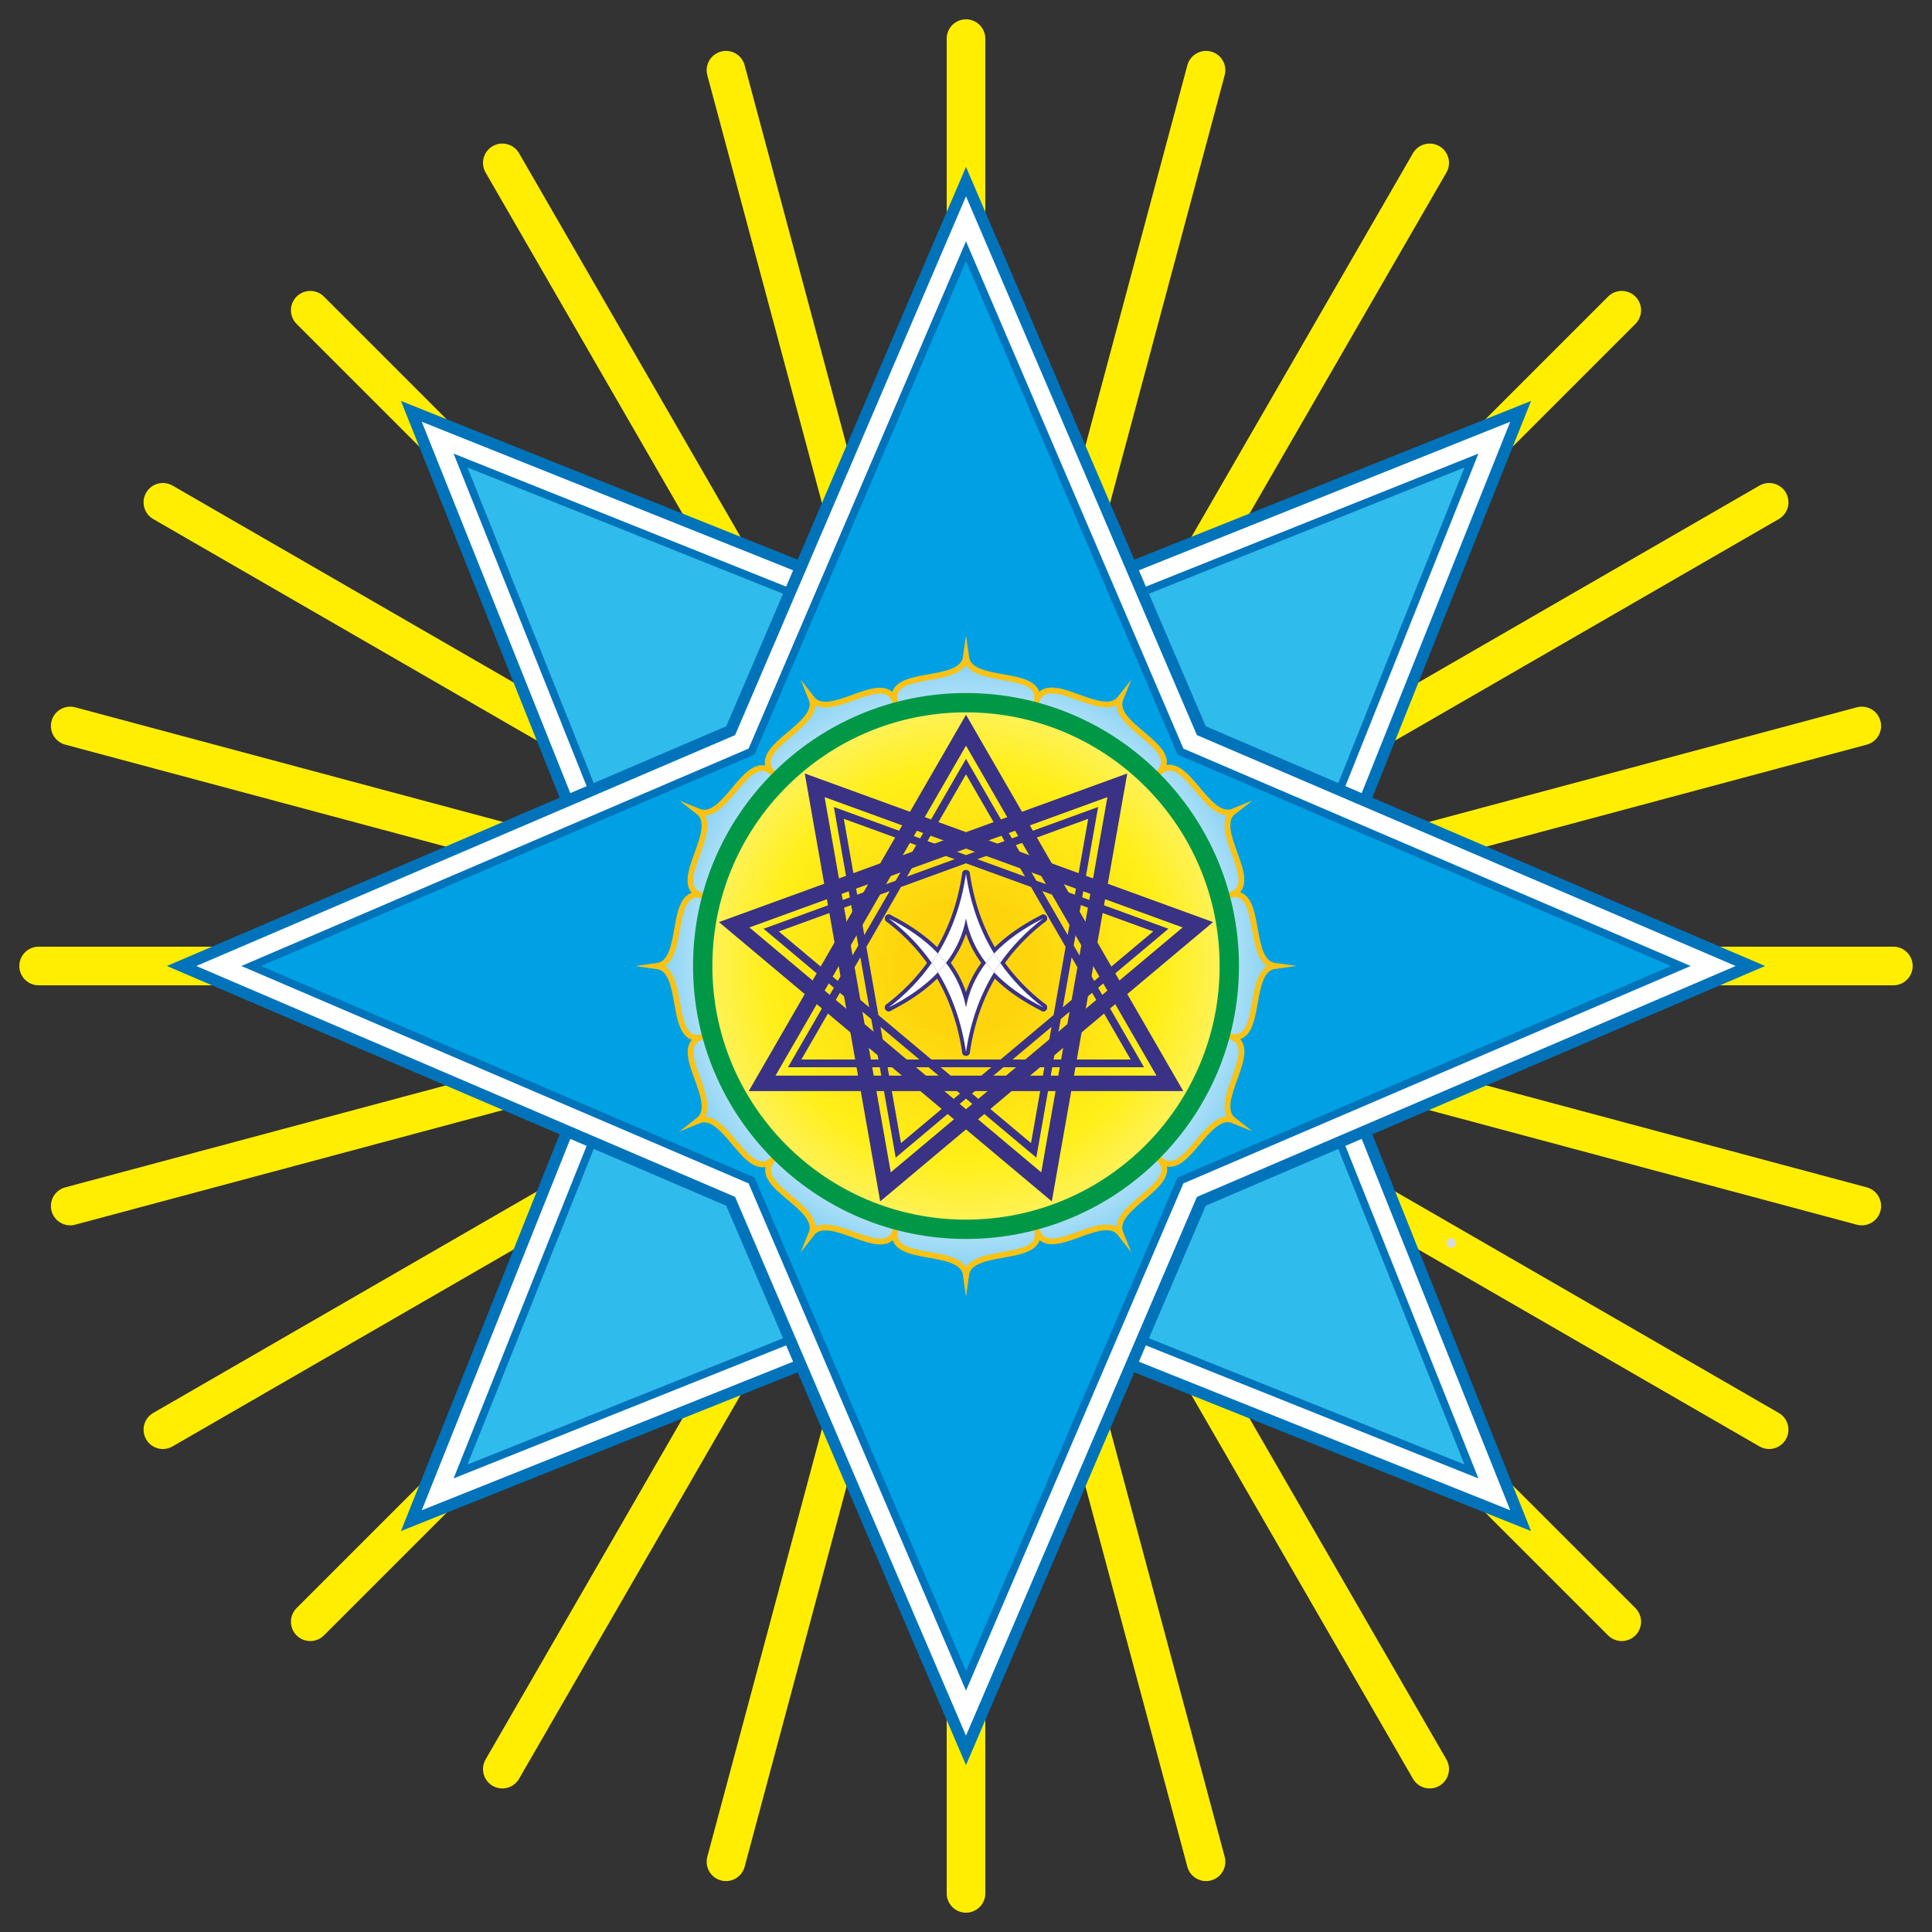 <?xml version="1.0" encoding="UTF-8"?> <svg xmlns="http://www.w3.org/2000/svg" xmlns:xlink="http://www.w3.org/1999/xlink" xmlns:xodm="http://www.corel.com/coreldraw/odm/2003" xml:space="preserve" width="50mm" height="50mm" version="1.1" style="shape-rendering:geometricPrecision; text-rendering:geometricPrecision; image-rendering:optimizeQuality; fill-rule:evenodd; clip-rule:evenodd" viewBox="0 0 5000 5000"><rect x="0" y="0" width="5000" height="5000" fill="#333333" stroke="none"/> <defs> <style type="text/css"> .str6 {stroke:#009847;stroke-width:50;stroke-miterlimit:22.926} .str8 {stroke:#3A3285;stroke-width:40;stroke-miterlimit:22.926} .str3 {stroke:#0073BA;stroke-width:30;stroke-miterlimit:22.926} .str1 {stroke:#0073BA;stroke-width:30;stroke-miterlimit:22.926} .str7 {stroke:#3A3285;stroke-width:20;stroke-miterlimit:22.926} .str4 {stroke:#0073BA;stroke-width:20;stroke-miterlimit:22.926} .str2 {stroke:#0073BA;stroke-width:20;stroke-miterlimit:22.926} .str5 {stroke:#FAC214;stroke-width:15;stroke-miterlimit:22.926} .str0 {stroke:#FFEE00;stroke-width:100;stroke-linecap:round;stroke-linejoin:round;stroke-miterlimit:22.926} .fil0 {fill:none} .fil1 {fill:white} .fil7 {fill:#DADADB} .fil2 {fill:#2FBBEB} .fil3 {fill:#00A0E4} .fil6 {fill:#3A3285;fill-rule:nonzero} .fil5 {fill:url(#id0)} .fil4 {fill:url(#id1)} </style> <radialGradient id="id0" gradientUnits="userSpaceOnUse" gradientTransform="matrix(1.366 0.366 -3.66037E-001 1.366 0 -1830)" cx="2500" cy="2499.99" r="681.43" fx="2500" fy="2499.99"> <stop offset="0" style="stop-opacity:1; stop-color:#FED20C"></stop> <stop offset="0.18" style="stop-opacity:1; stop-color:#FED50D"></stop> <stop offset="0.529" style="stop-opacity:1; stop-color:#FFEF18"></stop> <stop offset="0.788" style="stop-opacity:1; stop-color:#FFF37F"></stop> <stop offset="0.902" style="stop-opacity:1; stop-color:#FFFACC"></stop> <stop offset="1" style="stop-opacity:1; stop-color:white"></stop> </radialGradient> <radialGradient id="id1" gradientUnits="userSpaceOnUse" gradientTransform="matrix(1.414 -0 -0 1.414 -1036 -1036)" cx="2500" cy="2500" r="800" fx="2500" fy="2500"> <stop offset="0" style="stop-opacity:1; stop-color:white"></stop> <stop offset="0.502" style="stop-opacity:1; stop-color:#E0F2FD"></stop> <stop offset="1" style="stop-opacity:1; stop-color:#00A0E4"></stop> </radialGradient> </defs> <g id="Слой_x0020_1">  <polygon class="fil0 str0" points="2500,100 2500,2500 3121.17,181.76 2500,2500 3700,421.54 2500,2500 4197.07,802.93 2500,2500 4578.46,1300 2500,2500 4818.24,1878.83 2500,2500 4900,2500 2500,2500 4818.24,3121.17 2500,2500 4578.46,3700 2500,2500 4197.07,4197.07 2500,2500 3700,4578.46 2500,2500 3121.17,4818.24 2500,2500 2500,4900 2500,2500 1878.83,4818.24 2500,2500 1300,4578.46 2500,2500 802.93,4197.07 2500,2500 421.54,3700 2500,2500 181.76,3121.17 2500,2500 100,2500 2500,2500 181.76,1878.83 2500,2500 421.54,1300 2500,2500 802.93,802.93 2500,2500 1300,421.54 2500,2500 1878.83,181.76 2500,2500 "></polygon> <polygon class="fil1 str1" points="1064.57,1064.57 2500,1638.75 3935.43,1064.57 3361.25,2500 3935.43,3935.43 2500,3361.25 1064.57,3935.43 1638.75,2500 "></polygon> <polygon class="fil2 str2" points="1191.85,1191.85 2500,1715.12 3808.15,1191.85 3284.88,2500 3808.15,3808.15 2500,3284.88 1191.85,3808.15 1715.12,2500 "></polygon> <polygon class="fil1 str3" points="2500,470 3109,1891 4530,2500 3109,3109 2500,4530 1891,3109 470,2500 1891,1891 "></polygon> <polygon class="fil3 str4" points="2500,650 3055,1945 4350,2500 3055,3055 2500,4350 1945,3055 650,2500 1945,1945 "></polygon> <path class="fil4 str5" d="M2684.44 1809.86c32.76,-73.13 169.47,56.82 215.56,-2.78 -28.65,69.83 150.84,121.73 104.78,187.37 64.93,-46.96 118.34,133.96 188.04,105.38 -59.72,46.16 69.75,180.85 -2.96,214.68 79.71,-8.21 35.5,175.19 110.14,185.29 -74.79,10.12 -30.03,191.52 -109.9,184.47 73.12,32.74 -56.86,169.49 2.72,215.55 -69.82,-28.63 -121.77,150.88 -187.4,104.83 46.95,64.92 -133.98,118.37 -105.42,188.07 -46.14,-59.71 -180.87,69.79 -214.68,-2.91 8.19,79.71 -175.2,35.54 -185.32,110.19 -10.1,-74.79 -191.52,-29.99 -184.44,-109.86 -32.76,73.13 -169.47,-56.82 -215.56,2.78 28.65,-69.83 -150.84,-121.73 -104.78,-187.37 -64.93,46.96 -118.34,-133.96 -188.04,-105.38 59.72,-46.16 -69.75,-180.85 2.96,-214.68 -79.71,8.21 -35.5,-175.19 -110.14,-185.29 74.79,-10.12 30.03,-191.52 109.9,-184.47 -73.12,-32.74 56.86,-169.49 -2.72,-215.55 69.82,28.63 121.77,-150.88 187.4,-104.83 -46.95,-64.92 133.98,-118.37 105.42,-188.07 46.14,59.71 180.87,-69.79 214.68,2.91 -8.19,-79.71 175.2,-35.54 185.32,-110.19 10.1,74.79 191.52,29.99 184.44,109.86z"></path> <path class="fil5 str6" d="M2500 1818.56c376.34,0 681.43,305.09 681.43,681.43 0,376.34 -305.09,681.43 -681.43,681.43 -376.34,0 -681.43,-305.09 -681.43,-681.43 0,-376.34 305.09,-681.43 681.43,-681.43z"></path> <path class="fil0 str7" d="M2500 1984.01l221.69 383.99 221.7 383.99 -443.39 0 -443.39 0 221.7 -383.99 221.69 -383.99zm329.1 119.79l-77 436.65 -76.99 436.66 -339.66 -285.01 -339.65 -285.01 416.65 -151.64 416.65 -151.65zm175.1 303.29l-339.65 285.01 -339.66 285.01 -76.99 -436.66 -77 -436.65 416.65 151.65 416.65 151.64z"></path> <g id="_105553186140288"> <polygon class="fil0 str8" points="2500,1889.83 2763.82,2346.78 3027.63,2803.72 2500,2803.72 1972.37,2803.72 2236.18,2346.78 "></polygon> <polygon class="fil0 str8" points="2891.62,2032.37 2800,2551.99 2708.38,3071.61 2304.19,2732.45 1900,2393.29 2395.81,2212.83 "></polygon> <polygon class="fil0 str8" points="3100,2393.29 2695.81,2732.45 2291.62,3071.61 2200,2551.99 2108.38,2032.37 2604.19,2212.83 "></polygon> </g> <g> <path class="fil6" d="M2306.06 2615.21c-4.39,3.35 -10.67,2.51 -14.01,-1.89 -3.34,-4.4 -2.5,-10.7 1.89,-14.05l12.12 15.94zm184.05 -355.2l19.78 2.96 -2.19 13.73 -2.46 13.55 -2.73 13.38 -2.99 13.2 -3.27 13.04 -3.54 12.87 -3.81 12.69 -4.07 12.52 -4.35 12.34 -4.63 12.17 -4.88 11.99 -5.17 11.82 -5.42 11.64 -5.71 11.47 -5.98 11.29 -6.23 11.11 -6.52 10.94 -6.77 10.75 -7.06 10.59 -7.33 10.4 -7.59 10.22 -7.85 10.04 -8.12 9.86 -8.41 9.68 -8.65 9.51 -8.93 9.31 -9.2 9.14 -9.46 8.97 -9.73 8.77 -10 8.61 -10.26 8.41 -10.52 8.23 -12.12 -15.94 10.16 -7.95 9.9 -8.13 9.64 -8.29 9.37 -8.45 9.12 -8.63 8.84 -8.8 8.59 -8.97 8.33 -9.13 8.07 -9.3 7.8 -9.48 7.55 -9.64 7.29 -9.82 7.03 -9.98 6.76 -10.15 6.51 -10.33 6.26 -10.5 5.99 -10.67 5.74 -10.85 5.47 -11.01 5.22 -11.2 4.97 -11.36 4.7 -11.53 4.45 -11.73 4.19 -11.88 3.93 -12.06 3.67 -12.25 3.42 -12.41 3.15 -12.6 2.91 -12.78 2.63 -12.94 2.38 -13.13 2.13 -13.31zm0 0c0.81,-5.47 5.91,-9.25 11.37,-8.44 5.46,0.81 9.22,5.93 8.41,11.4l-19.78 -2.96z"></path> </g> <g> <path class="fil6" d="M2693.94 2615.21l12.12 -15.94c4.39,3.35 5.23,9.65 1.89,14.05 -3.34,4.4 -9.62,5.24 -14.01,1.89zm-184.05 -355.2l2.13 13.31 2.38 13.13 2.63 12.94 2.91 12.78 3.15 12.6 3.42 12.41 3.67 12.25 3.93 12.06 4.19 11.88 4.45 11.73 4.7 11.53 4.97 11.36 5.22 11.2 5.47 11.01 5.74 10.85 5.99 10.67 6.26 10.5 6.51 10.33 6.76 10.15 7.03 9.98 7.29 9.82 7.55 9.64 7.8 9.48 8.07 9.3 8.33 9.13 8.59 8.97 8.84 8.8 9.12 8.63 9.37 8.45 9.64 8.29 9.9 8.13 10.16 7.95 -12.12 15.94 -10.52 -8.23 -10.26 -8.41 -10 -8.61 -9.73 -8.77 -9.46 -8.97 -9.2 -9.14 -8.93 -9.31 -8.65 -9.51 -8.41 -9.68 -8.12 -9.86 -7.85 -10.04 -7.59 -10.22 -7.33 -10.4 -7.06 -10.59 -6.77 -10.75 -6.52 -10.94 -6.23 -11.11 -5.98 -11.29 -5.71 -11.47 -5.42 -11.64 -5.17 -11.82 -4.88 -11.99 -4.63 -12.17 -4.35 -12.34 -4.07 -12.52 -3.81 -12.69 -3.54 -12.87 -3.27 -13.04 -2.99 -13.2 -2.73 -13.38 -2.46 -13.55 -2.19 -13.73 19.78 -2.96zm0 0l-19.78 2.96c-0.81,-5.47 2.95,-10.59 8.41,-11.4 5.46,-0.81 10.56,2.97 11.37,8.44z"></path> </g> <g> <path class="fil6" d="M2306.06 2368.77l-12.12 15.94c-4.39,-3.35 -5.23,-9.65 -1.89,-14.05 3.34,-4.4 9.62,-5.24 14.01,-1.89zm184.05 355.2l-2.13 -13.31 -2.38 -13.13 -2.63 -12.94 -2.91 -12.78 -3.15 -12.6 -3.42 -12.41 -3.67 -12.25 -3.93 -12.06 -4.19 -11.88 -4.45 -11.73 -4.7 -11.53 -4.97 -11.36 -5.22 -11.2 -5.47 -11.01 -5.74 -10.85 -5.99 -10.67 -6.26 -10.5 -6.51 -10.33 -6.76 -10.15 -7.03 -9.98 -7.29 -9.82 -7.55 -9.64 -7.8 -9.48 -8.07 -9.3 -8.33 -9.13 -8.59 -8.97 -8.84 -8.8 -9.12 -8.63 -9.37 -8.45 -9.64 -8.29 -9.9 -8.13 -10.16 -7.95 12.12 -15.94 10.52 8.23 10.26 8.41 10 8.61 9.73 8.77 9.46 8.97 9.2 9.14 8.93 9.31 8.65 9.51 8.41 9.68 8.12 9.86 7.85 10.04 7.59 10.22 7.33 10.4 7.06 10.59 6.77 10.75 6.52 10.94 6.23 11.11 5.98 11.29 5.71 11.47 5.42 11.64 5.17 11.82 4.88 11.99 4.63 12.17 4.35 12.34 4.07 12.52 3.81 12.69 3.54 12.87 3.27 13.04 2.99 13.2 2.73 13.38 2.46 13.55 2.19 13.73 -19.78 2.96zm0 0l19.78 -2.96c0.81,5.47 -2.95,10.59 -8.41,11.4 -5.46,0.81 -10.56,-2.97 -11.37,-8.44z"></path> </g> <g> <path class="fil6" d="M2693.94 2368.77c4.39,-3.35 10.67,-2.51 14.01,1.89 3.34,4.4 2.5,10.7 -1.89,14.05l-12.12 -15.94zm-184.05 355.2l-19.78 -2.96 2.19 -13.73 2.46 -13.55 2.73 -13.38 2.99 -13.2 3.27 -13.04 3.54 -12.87 3.81 -12.69 4.07 -12.52 4.35 -12.34 4.63 -12.17 4.88 -11.99 5.17 -11.82 5.42 -11.64 5.71 -11.47 5.98 -11.29 6.23 -11.11 6.52 -10.94 6.77 -10.75 7.06 -10.59 7.33 -10.4 7.59 -10.22 7.85 -10.04 8.12 -9.86 8.41 -9.68 8.65 -9.51 8.93 -9.31 9.2 -9.14 9.46 -8.97 9.73 -8.77 10 -8.61 10.26 -8.41 10.52 -8.23 12.12 15.94 -10.16 7.95 -9.9 8.13 -9.64 8.29 -9.37 8.45 -9.12 8.63 -8.84 8.8 -8.59 8.97 -8.33 9.13 -8.07 9.3 -7.8 9.48 -7.55 9.64 -7.29 9.82 -7.03 9.98 -6.76 10.15 -6.51 10.33 -6.26 10.5 -5.99 10.67 -5.74 10.85 -5.47 11.01 -5.22 11.2 -4.97 11.36 -4.7 11.53 -4.45 11.73 -4.19 11.88 -3.93 12.06 -3.67 12.25 -3.42 12.41 -3.15 12.6 -2.91 12.78 -2.63 12.94 -2.38 13.13 -2.13 13.31zm0 0c-0.81,5.47 -5.91,9.25 -11.37,8.44 -5.46,-0.81 -9.22,-5.93 -8.41,-11.4l19.78 2.96z"></path> </g> <g> <path class="fil6" d="M2304.49 2616.2c-4.93,2.48 -10.96,0.48 -13.43,-4.46 -2.47,-4.94 -0.48,-10.98 4.45,-13.46l8.98 17.92zm185.68 -241.29l19.66 3.66 -1.86 9.22 -2.16 9.1 -2.46 9.01 -2.76 8.88 -3.06 8.78 -3.35 8.67 -3.66 8.56 -3.95 8.44 -4.26 8.32 -4.54 8.21 -4.84 8.08 -5.13 7.97 -5.44 7.86 -5.71 7.72 -6.02 7.62 -6.3 7.49 -6.59 7.37 -6.89 7.26 -7.17 7.13 -7.46 7.01 -7.74 6.89 -8.03 6.78 -8.32 6.65 -8.6 6.53 -8.89 6.43 -9.17 6.29 -9.45 6.19 -9.75 6.06 -10.01 5.95 -10.31 5.84 -10.59 5.71 -10.87 5.61 -8.98 -17.92 10.53 -5.43 10.25 -5.53 9.95 -5.64 9.67 -5.73 9.37 -5.84 9.07 -5.93 8.79 -6.05 8.51 -6.13 8.2 -6.25 7.92 -6.33 7.63 -6.44 7.34 -6.53 7.06 -6.63 6.77 -6.73 6.47 -6.82 6.19 -6.93 5.92 -7.03 5.62 -7.12 5.35 -7.22 5.06 -7.32 4.77 -7.41 4.5 -7.52 4.22 -7.61 3.94 -7.72 3.67 -7.82 3.38 -7.92 3.11 -8.01 2.82 -8.14 2.56 -8.24 2.28 -8.33 2 -8.46 1.74 -8.56zm0 0c1,-5.44 6.23,-9.04 11.65,-8.03 5.42,1.01 9.01,6.25 8.01,11.69l-19.66 -3.66z"></path> </g> <g> <path class="fil6" d="M2695.51 2616.2l8.98 -17.92c4.93,2.48 6.92,8.52 4.45,13.46 -2.47,4.94 -8.5,6.94 -13.43,4.46zm-185.68 -241.29l1.74 8.56 2 8.46 2.28 8.33 2.56 8.24 2.82 8.14 3.11 8.01 3.38 7.92 3.67 7.82 3.94 7.72 4.22 7.61 4.5 7.52 4.77 7.41 5.06 7.32 5.35 7.22 5.62 7.12 5.92 7.03 6.19 6.93 6.47 6.82 6.77 6.73 7.06 6.63 7.34 6.53 7.63 6.44 7.92 6.33 8.2 6.25 8.51 6.13 8.79 6.05 9.07 5.93 9.37 5.84 9.67 5.73 9.95 5.64 10.25 5.53 10.53 5.43 -8.98 17.92 -10.87 -5.61 -10.59 -5.71 -10.31 -5.84 -10.01 -5.95 -9.75 -6.06 -9.45 -6.19 -9.17 -6.29 -8.89 -6.43 -8.6 -6.53 -8.32 -6.65 -8.03 -6.78 -7.74 -6.89 -7.46 -7.01 -7.17 -7.13 -6.89 -7.26 -6.59 -7.37 -6.3 -7.49 -6.02 -7.62 -5.71 -7.72 -5.44 -7.86 -5.13 -7.97 -4.84 -8.08 -4.54 -8.21 -4.26 -8.32 -3.95 -8.44 -3.66 -8.56 -3.35 -8.67 -3.06 -8.78 -2.76 -8.88 -2.46 -9.01 -2.16 -9.1 -1.86 -9.22 19.66 -3.66zm0 0l-19.66 3.66c-1,-5.44 2.59,-10.68 8.01,-11.69 5.42,-1.01 10.65,2.59 11.65,8.03z"></path> </g> <g> <path class="fil6" d="M2304.49 2367.78l-8.98 17.92c-4.93,-2.48 -6.92,-8.52 -4.45,-13.46 2.47,-4.94 8.5,-6.94 13.43,-4.46zm185.68 241.29l-1.74 -8.56 -2 -8.46 -2.28 -8.33 -2.56 -8.25 -2.82 -8.13 -3.11 -8.02 -3.38 -7.92 -3.66 -7.81 -3.95 -7.72 -4.22 -7.62 -4.5 -7.52 -4.77 -7.41 -5.06 -7.31 -5.35 -7.23 -5.62 -7.11 -5.92 -7.03 -6.19 -6.93 -6.47 -6.82 -6.77 -6.73 -7.06 -6.63 -7.34 -6.54 -7.63 -6.43 -7.92 -6.34 -8.2 -6.23 -8.51 -6.14 -8.79 -6.05 -9.07 -5.93 -9.37 -5.84 -9.67 -5.73 -9.95 -5.64 -10.25 -5.53 -10.53 -5.43 8.98 -17.92 10.87 5.61 10.59 5.71 10.31 5.84 10.01 5.95 9.75 6.06 9.45 6.19 9.17 6.29 8.89 6.42 8.6 6.53 8.32 6.66 8.03 6.77 7.74 6.9 7.46 7.01 7.17 7.13 6.89 7.26 6.59 7.37 6.3 7.49 6.02 7.61 5.71 7.73 5.44 7.85 5.13 7.97 4.84 8.1 4.54 8.2 4.25 8.32 3.96 8.43 3.66 8.56 3.35 8.68 3.06 8.77 2.76 8.89 2.46 9.01 2.16 9.1 1.86 9.22 -19.66 3.66zm0 0l19.66 -3.66c1,5.44 -2.59,10.68 -8.01,11.69 -5.42,1.01 -10.65,-2.59 -11.65,-8.03z"></path> </g> <g> <path class="fil6" d="M2695.51 2367.78c4.93,-2.48 10.96,-0.48 13.43,4.46 2.47,4.94 0.48,10.98 -4.45,13.46l-8.98 -17.92zm-185.68 241.29l-19.66 -3.66 1.86 -9.22 2.16 -9.1 2.46 -9.01 2.76 -8.89 3.06 -8.77 3.35 -8.68 3.66 -8.56 3.96 -8.43 4.25 -8.32 4.54 -8.2 4.84 -8.1 5.13 -7.97 5.44 -7.85 5.71 -7.73 6.02 -7.61 6.3 -7.49 6.59 -7.37 6.89 -7.26 7.17 -7.13 7.46 -7.01 7.74 -6.9 8.03 -6.77 8.32 -6.66 8.6 -6.53 8.89 -6.42 9.17 -6.29 9.45 -6.19 9.75 -6.06 10.01 -5.95 10.31 -5.84 10.59 -5.71 10.87 -5.61 8.98 17.92 -10.53 5.43 -10.25 5.53 -9.95 5.64 -9.67 5.73 -9.37 5.84 -9.07 5.93 -8.79 6.05 -8.51 6.14 -8.2 6.23 -7.92 6.34 -7.63 6.43 -7.34 6.54 -7.06 6.63 -6.77 6.73 -6.47 6.82 -6.19 6.93 -5.92 7.03 -5.62 7.11 -5.35 7.23 -5.06 7.31 -4.77 7.41 -4.5 7.52 -4.22 7.62 -3.95 7.72 -3.66 7.81 -3.38 7.92 -3.11 8.02 -2.82 8.13 -2.56 8.25 -2.28 8.33 -2 8.46 -1.74 8.56zm0 0c-1,5.44 -6.23,9.04 -11.65,8.03 -5.42,-1.01 -9.01,-6.25 -8.01,-11.69l19.66 3.66z"></path> </g> <path class="fil1" d="M2572.68 2467.63c-36.97,-60.27 -61.2,-128.99 -72.68,-206.14 -11.48,77.15 -35.71,145.87 -72.68,206.14 7.5,7.91 14.45,16.03 20.85,24.36 26.79,-34.82 44.07,-73.23 51.83,-115.25 7.76,42.02 25.04,80.43 51.82,115.25 6.41,-8.33 13.36,-16.45 20.86,-24.36z"></path> <path class="fil1" d="M2551.82 2491.99c-26.78,34.81 -44.06,73.23 -51.82,115.25 -7.76,-42.02 -25.04,-80.44 -51.83,-115.25 -6.4,8.32 -13.35,16.44 -20.85,24.36 36.97,60.27 61.2,128.99 72.68,206.14 11.48,-77.15 35.71,-145.87 72.68,-206.14 -7.5,-7.91 -14.45,-16.04 -20.86,-24.36z"></path> <path class="fil1" d="M2551.82 2491.99c6.41,8.32 13.36,16.45 20.86,24.36 5.07,-8.28 10.39,-16.4 15.95,-24.36 -5.56,-7.96 -10.88,-16.08 -15.95,-24.36 -7.5,7.91 -14.45,16.03 -20.86,24.36z"></path> <path class="fil1" d="M2427.32 2516.35c7.5,-7.92 14.45,-16.04 20.85,-24.36 -6.4,-8.33 -13.35,-16.45 -20.85,-24.36 -5.08,8.28 -10.39,16.4 -15.95,24.36 5.56,7.96 10.88,16.08 15.95,24.36z"></path> <path class="fil1" d="M2572.68 2467.63c5.07,8.28 10.39,16.4 15.95,24.36 30.08,-43.08 67.21,-81.5 111.37,-115.25 -52.56,26.46 -95,56.76 -127.32,90.89z"></path> <path class="fil1" d="M2588.63 2491.99c-5.56,7.96 -10.88,16.08 -15.95,24.36 32.32,34.13 74.76,64.42 127.32,90.89 -44.16,-33.76 -81.29,-72.17 -111.37,-115.25z"></path> <path class="fil1" d="M2300 2607.24c52.56,-26.47 95,-56.76 127.32,-90.89 -5.08,-8.28 -10.39,-16.4 -15.95,-24.36 -30.08,43.08 -67.21,81.49 -111.37,115.25z"></path> <path class="fil1" d="M2300 2376.74c44.16,33.75 81.29,72.17 111.37,115.25 5.56,-7.96 10.88,-16.08 15.95,-24.36 -32.32,-34.13 -74.76,-64.43 -127.32,-90.89z"></path> <path class="fil0" d="M1870.32 2838.05c6.9,0 12.5,5.6 12.5,12.5 0,6.9 -5.6,12.5 -12.5,12.5 -6.9,0 -12.5,-5.6 -12.5,-12.5 0,-6.9 5.6,-12.5 12.5,-12.5z"></path> <path class="fil7" d="M3755.83 3204.28c6.9,0 12.5,5.6 12.5,12.5 0,6.91 -5.6,12.51 -12.5,12.51 -6.9,0 -12.5,-5.6 -12.5,-12.51 0,-6.9 5.6,-12.5 12.5,-12.5z"></path> </g> </svg> 